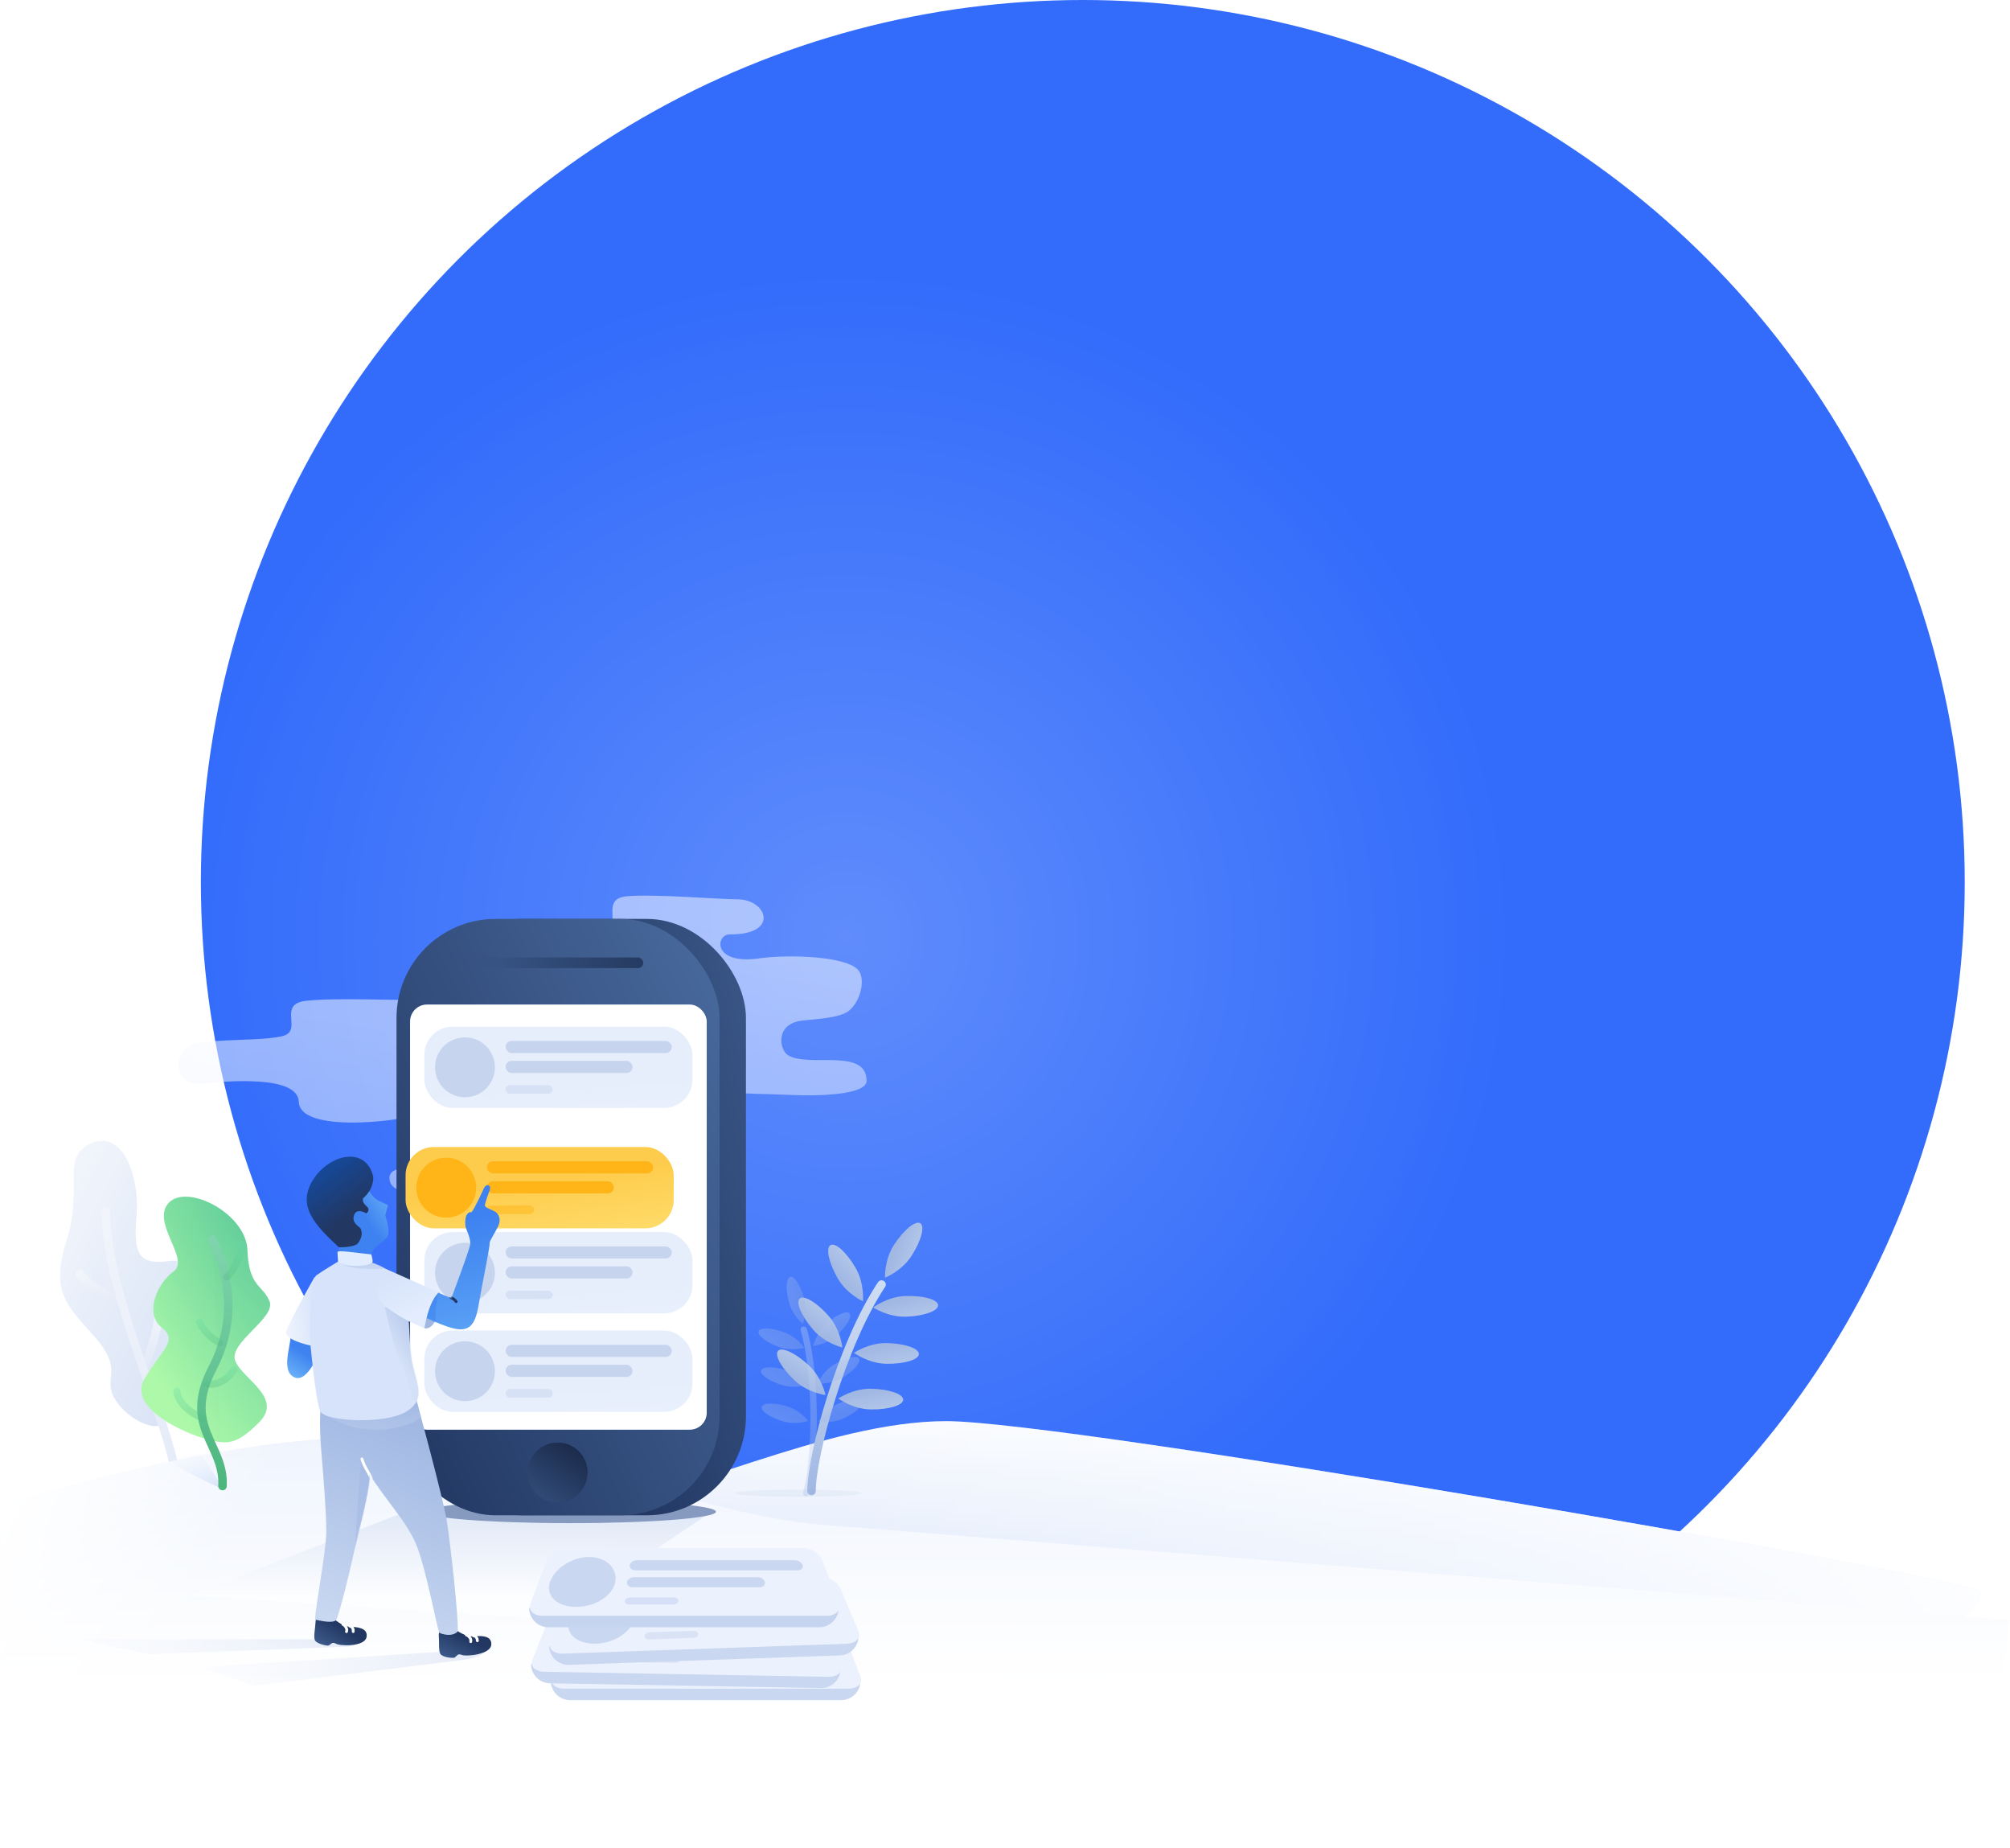<svg width="1421" height="1306" viewBox="0 0 1421 1306" fill="none" xmlns="http://www.w3.org/2000/svg">
<circle cx="765.5" cy="623.5" r="623.5" fill="#336CFB"/>
<circle cx="765.5" cy="623.5" r="623.5" fill="url(#paint0_radial)"/>
<g opacity="0.5" filter="url(#filter0_i)">
<path fill-rule="evenodd" clip-rule="evenodd" d="M211.239 792.783C210.577 773.784 161.081 778.067 141.988 779.9C122.895 781.732 121.162 755.706 137.635 751.838C154.108 747.969 183.982 749.966 199.46 746.395C214.938 742.823 195.359 723.672 216.448 721.363C237.538 719.055 281.146 721.192 294.146 720.723C314.566 719.986 325.043 744.572 289.268 745.687C279.402 745.995 277.423 767.836 310.724 761.837C331.622 758.072 372.624 757.985 381.154 767.597C386.047 773.112 384.351 787.929 375.938 796.111C369.688 802.189 349.812 803.374 342.026 804.779C323.759 808.075 327.37 825.764 333.598 829.406C348.338 838.025 388.79 821.759 389.875 845.426C390.354 855.884 353.547 857.572 338.455 857.444C301.441 857.131 277.12 860.429 275.414 847.802C273.701 835.125 298.415 843.681 297.196 828.096C296.559 819.953 298.266 802.647 282.41 803.556C304.119 802.312 212.134 818.442 211.239 792.783Z" fill="url(#paint1_linear)"/>
</g>
<g opacity="0.5" filter="url(#filter1_i)">
<path fill-rule="evenodd" clip-rule="evenodd" d="M436.122 718.583C436.172 699.573 386.55 701.999 367.402 703.115C348.254 704.232 347.496 678.159 364.102 674.91C380.709 671.661 410.487 674.775 426.087 671.786C441.688 668.797 422.84 648.925 444.001 647.408C465.163 645.891 508.66 649.66 521.669 649.678C542.102 649.707 551.651 674.667 515.859 674.442C505.989 674.38 503.193 696.132 536.696 691.384C557.72 688.404 598.697 689.852 606.86 699.777C611.544 705.472 609.295 720.215 600.581 728.076C594.108 733.916 574.201 734.355 566.368 735.468C547.99 738.078 550.936 755.889 557.025 759.762C571.431 768.927 612.464 754.187 612.662 777.878C612.749 788.346 575.905 788.655 560.828 787.963C523.851 786.264 499.424 788.649 498.192 775.966C496.954 763.234 521.331 772.71 520.697 757.09C520.365 748.928 522.719 731.699 506.84 732.013C528.58 731.583 436.056 744.257 436.122 718.583Z" fill="url(#paint2_linear)"/>
</g>
<path fill-rule="evenodd" clip-rule="evenodd" d="M1400 1124.5C1361.84 1110.02 754.482 1004.47 668.997 1004.47C583.512 1004.47 477.543 1060.24 409.158 1066.57C340.773 1072.9 164.862 1077.29 164.862 1077.29V1162.29H1126C1126 1162.29 1400 1180.02 1400 1124.5Z" fill="url(#paint3_linear)"/>
<path fill-rule="evenodd" clip-rule="evenodd" d="M1400 1124.5C1361.84 1110.02 754.482 1004.47 668.997 1004.47C583.512 1004.47 477.543 1060.24 409.158 1066.57C340.773 1072.9 164.862 1077.29 164.862 1077.29V1162.29H1126C1126 1162.29 1400 1180.02 1400 1124.5Z" fill="url(#paint4_linear)"/>
<path d="M573.726 1053.84C573.726 1028.63 594.798 950.614 623.241 907.924" stroke="url(#paint5_linear)" stroke-width="6" stroke-linecap="round"/>
<path fill-rule="evenodd" clip-rule="evenodd" d="M610.071 919.794C610.071 919.794 611.267 907.243 604.932 896.27C598.597 885.298 590.628 878.039 587.131 880.058C583.635 882.077 585.935 892.609 592.27 903.582C598.605 914.554 610.071 919.794 610.071 919.794Z" fill="url(#paint6_linear)"/>
<path fill-rule="evenodd" clip-rule="evenodd" d="M617.355 924.135C617.355 924.135 627.875 931.083 640.536 930.641C653.198 930.199 663.347 926.569 663.207 922.534C663.066 918.498 652.687 915.585 640.026 916.028C627.364 916.47 617.355 924.135 617.355 924.135Z" fill="url(#paint7_linear)"/>
<path fill-rule="evenodd" clip-rule="evenodd" d="M603.732 956.212C603.732 956.212 613.873 963.701 626.541 963.922C639.208 964.143 649.534 961.05 649.604 957.013C649.675 952.976 639.463 949.523 626.796 949.302C614.129 949.081 603.732 956.212 603.732 956.212Z" fill="url(#paint8_linear)"/>
<path fill-rule="evenodd" clip-rule="evenodd" d="M592.639 988.483C592.639 988.483 602.781 995.972 615.448 996.193C628.115 996.415 638.441 993.321 638.512 989.284C638.582 985.247 628.37 981.795 615.703 981.573C603.036 981.352 592.639 988.483 592.639 988.483Z" fill="url(#paint9_linear)"/>
<path fill-rule="evenodd" clip-rule="evenodd" d="M625.651 903.118C625.651 903.118 637.375 898.485 644.275 887.859C651.175 877.233 654.024 866.836 650.638 864.637C647.252 862.438 638.913 869.269 632.013 879.895C625.113 890.522 625.651 903.118 625.651 903.118Z" fill="url(#paint10_linear)"/>
<path fill-rule="evenodd" clip-rule="evenodd" d="M595.514 952.445C595.514 952.445 594.293 939.897 585.981 930.334C577.669 920.772 568.461 915.167 565.414 917.816C562.367 920.465 566.635 930.365 574.947 939.927C583.258 949.49 595.514 952.445 595.514 952.445Z" fill="url(#paint11_linear)"/>
<path fill-rule="evenodd" clip-rule="evenodd" d="M583.628 986.072C583.628 986.072 581.103 973.72 571.837 965.079C562.572 956.438 552.828 951.826 550.075 954.779C547.321 957.733 552.6 967.132 561.866 975.773C571.131 984.414 583.628 986.072 583.628 986.072Z" fill="url(#paint12_linear)"/>
<g opacity="0.3">
<path fill-rule="evenodd" clip-rule="evenodd" d="M113.505 1006.81C108.305 1011.41 88.531 1002.21 80.692 987.931C72.852 973.651 87.395 968.568 67.614 945.728C47.832 922.888 35.14 914.141 47.144 876.494C59.148 838.846 42.565 817.924 64.477 808.102C86.39 798.28 99.009 830.878 96.496 859.551C93.982 888.225 99.123 894.167 120.556 891.196C141.99 888.225 123.92 930.319 123.92 939.508C123.92 948.697 136.916 965.763 134.22 978.603C131.524 991.443 118.705 1002.21 113.505 1006.81Z" fill="url(#paint13_linear)"/>
<path d="M100.986 966.783C104.839 960.551 112.46 939.724 112.46 924.375" stroke="url(#paint14_linear)" stroke-width="6" stroke-linecap="round"/>
<path d="M85.834 925.632C85.834 918.58 66.035 913.628 56.343 900.246" stroke="url(#paint15_linear)" stroke-width="6" stroke-linecap="round"/>
<path d="M129.848 1069.84C128.531 1063.3 125.084 1037.66 115.078 1007.65C99.246 960.16 74.693 898.142 74.693 856.267" stroke="url(#paint16_linear)" stroke-width="6" stroke-linecap="round"/>
</g>
<path opacity="0.085" fill-rule="evenodd" clip-rule="evenodd" d="M564.415 1057.92C589.057 1057.92 609.033 1056.79 609.033 1055.4C609.033 1054.01 589.057 1052.88 564.415 1052.88C539.772 1052.88 519.796 1054.01 519.796 1055.4C519.796 1056.79 539.772 1057.92 564.415 1057.92Z" fill="#8699BF"/>
<path fill-rule="evenodd" clip-rule="evenodd" d="M1.008 1064.51C46.999 1050.02 164.152 1015.57 267.174 1015.57C370.195 1015.57 497.903 1071.34 580.317 1077.67C662.732 1084 1421 1145 1421 1145L1396 1305.5H1.008C1.008 1305.5 1.008 1120.03 1.008 1064.51Z" fill="url(#paint17_linear)"/>
<path fill-rule="evenodd" clip-rule="evenodd" d="M1.008 1064.51C46.999 1050.02 164.152 1015.57 267.174 1015.57C370.195 1015.57 497.903 1071.34 580.317 1077.67C662.732 1084 1421 1145 1421 1145L1396 1305.5H1.008C1.008 1305.5 1.008 1120.03 1.008 1064.51Z" fill="url(#paint18_linear)"/>
<g opacity="0.3">
<path d="M569.902 1055.39C575.744 1037.41 578.729 976.851 568.246 939.78" stroke="url(#paint19_linear)" stroke-width="4.5" stroke-linecap="round"/>
<path fill-rule="evenodd" clip-rule="evenodd" d="M574.965 951.324C574.965 951.324 577.005 942.077 584.066 935.718C591.128 929.36 598.501 926.037 600.536 928.297C602.571 930.558 598.496 937.544 591.435 943.903C584.374 950.261 574.965 951.324 574.965 951.324Z" fill="url(#paint20_linear)"/>
<path fill-rule="evenodd" clip-rule="evenodd" d="M568.637 952.691C568.637 952.691 559.516 955.23 550.587 951.98C541.658 948.73 535.262 943.778 536.302 940.92C537.342 938.063 545.424 938.381 554.353 941.631C563.282 944.881 568.637 952.691 568.637 952.691Z" fill="url(#paint21_linear)"/>
<path fill-rule="evenodd" clip-rule="evenodd" d="M570.962 978.742C570.962 978.742 561.986 981.755 552.899 978.977C543.812 976.198 537.167 971.588 538.056 968.68C538.945 965.772 547.032 965.667 556.118 968.445C565.205 971.224 570.962 978.742 570.962 978.742Z" fill="url(#paint22_linear)"/>
<path fill-rule="evenodd" clip-rule="evenodd" d="M571.429 1004.34C571.429 1004.34 562.453 1007.36 553.367 1004.58C544.28 1001.8 537.634 997.189 538.523 994.281C539.412 991.373 547.499 991.268 556.586 994.046C565.673 996.825 571.429 1004.34 571.429 1004.34Z" fill="url(#paint23_linear)"/>
<path fill-rule="evenodd" clip-rule="evenodd" d="M567.597 935.779C567.597 935.779 560.285 929.763 557.826 920.584C555.366 911.404 555.754 903.325 558.691 902.538C561.628 901.751 566.003 908.554 568.462 917.733C570.922 926.912 567.597 935.779 567.597 935.779Z" fill="url(#paint24_linear)"/>
<path fill-rule="evenodd" clip-rule="evenodd" d="M577.837 978.005C577.837 978.005 581.604 969.317 589.749 964.423C597.893 959.529 605.765 957.675 607.332 960.282C608.898 962.889 603.565 968.97 595.421 973.864C587.276 978.758 577.837 978.005 577.837 978.005Z" fill="url(#paint25_linear)"/>
<path fill-rule="evenodd" clip-rule="evenodd" d="M578.564 1004.76C578.564 1004.76 583.218 996.513 591.829 992.497C600.441 988.481 608.464 987.46 609.749 990.216C611.034 992.973 605.095 998.463 596.483 1002.48C587.872 1006.49 578.564 1004.76 578.564 1004.76Z" fill="url(#paint26_linear)"/>
</g>
<path fill-rule="evenodd" clip-rule="evenodd" d="M157.787 1052.77C156.112 1051.73 116.487 1034.43 120.146 1030.73C123.804 1027.03 141.652 1027.03 141.652 1027.03C141.652 1027.03 159.463 1053.8 157.787 1052.77Z" fill="url(#paint27_linear)" style="mix-blend-mode:multiply"/>
<g filter="url(#filter2_i)">
<path fill-rule="evenodd" clip-rule="evenodd" d="M153.556 1023.06C139.476 1019.37 97.943 1001.52 110.088 980.637C122.233 959.75 134.378 953.735 122.233 944.189C110.088 934.643 118.717 913.412 130.724 904.674C142.73 895.936 114.297 869.905 127.322 856.131C140.347 842.358 181.983 863.634 182.947 889.677C183.911 915.72 193.597 913.917 198.521 925.676C203.444 937.435 169.34 955.085 174.324 967.861C179.307 980.637 208.376 993.962 191.35 1011.17C174.324 1028.38 167.635 1026.75 153.556 1023.06Z" fill="url(#paint28_radial)"/>
</g>
<path fill-rule="evenodd" clip-rule="evenodd" d="M157.3 1050.36C158.943 1020.91 128.584 1008.63 150.177 967.167C171.771 925.709 156.767 889.911 150.177 876.28" fill="black" fill-opacity="0.01"/>
<path d="M157.3 1050.36C158.943 1020.91 128.584 1008.63 150.177 967.167C171.771 925.709 156.767 889.911 150.177 876.28" stroke="url(#paint29_linear)" stroke-width="6" stroke-linecap="round" stroke-linejoin="round"/>
<g opacity="0.3">
<path fill-rule="evenodd" clip-rule="evenodd" d="M155.283 949.009C151.52 947.218 144.593 942.173 141.167 934.387Z" fill="black" fill-opacity="0.01"/>
<path d="M155.283 949.009C151.52 947.218 144.593 942.173 141.167 934.387" stroke="url(#paint30_linear)" stroke-width="5" stroke-linecap="round" stroke-linejoin="round"/>
</g>
<g opacity="0.3">
<path fill-rule="evenodd" clip-rule="evenodd" d="M143.687 1002.46C137.84 1000.03 125.881 993.388 125.033 983.296Z" fill="black" fill-opacity="0.01"/>
<path d="M143.687 1002.46C137.84 1000.03 125.881 993.388 125.033 983.296" stroke="url(#paint31_linear)" stroke-width="5" stroke-linecap="round" stroke-linejoin="round"/>
</g>
<g opacity="0.3">
<path fill-rule="evenodd" clip-rule="evenodd" d="M145.704 977.749C150.967 979.231 158.773 977.883 165.367 968.169Z" fill="black" fill-opacity="0.01"/>
<path d="M145.704 977.749C150.967 979.231 158.773 977.883 165.367 968.169" stroke="url(#paint32_linear)" stroke-width="5" stroke-linecap="round" stroke-linejoin="round"/>
</g>
<g opacity="0.3">
<path fill-rule="evenodd" clip-rule="evenodd" d="M160.325 902.621C163.754 899.917 170.422 889.238 169.904 879.932Z" fill="black" fill-opacity="0.01"/>
<path d="M160.325 902.621C163.754 899.917 170.422 889.238 169.904 879.932" stroke="url(#paint33_linear)" stroke-width="5" stroke-linecap="round" stroke-linejoin="round"/>
</g>
<path opacity="0.5" fill-rule="evenodd" clip-rule="evenodd" d="M134.108 1127.69L289.367 1067.5H504.671L389.478 1144.64" fill="url(#paint34_linear)"/>
<path fill-rule="evenodd" clip-rule="evenodd" d="M403.333 1076.58C460.136 1076.58 506.183 1072.96 506.183 1068.51C506.183 1064.05 460.136 1060.44 403.333 1060.44C346.531 1060.44 300.483 1064.05 300.483 1068.51C300.483 1072.96 346.531 1076.58 403.333 1076.58Z" fill="#8699BF"/>
<rect x="298.971" y="649.506" width="228.388" height="421.523" rx="70" fill="url(#paint35_linear)"/>
<rect x="280.317" y="649.506" width="228.387" height="421.523" rx="70" fill="url(#paint36_linear)"/>
<rect x="334.767" y="676.733" width="119.992" height="7.563" rx="3.782" fill="url(#paint37_linear)"/>
<path fill-rule="evenodd" clip-rule="evenodd" d="M394.258 1061.95C405.953 1061.95 415.434 1052.47 415.434 1040.78C415.434 1029.08 405.953 1019.6 394.258 1019.6C382.564 1019.6 373.083 1029.08 373.083 1040.78C373.083 1052.47 382.564 1061.95 394.258 1061.95Z" fill="url(#paint38_linear)"/>
<g filter="url(#filter3_d)">
<rect x="289.896" y="710.011" width="209.733" height="300.512" rx="12" fill="white"/>
</g>
<mask id="mask0" mask-type="alpha" maskUnits="userSpaceOnUse" x="289" y="710" width="211" height="301">
<rect x="289.896" y="710.011" width="209.733" height="300.512" rx="12" fill="white"/>
</mask>
<g mask="url(#mask0)">
<g opacity="0.6">
<rect x="299.979" y="940.438" width="189.567" height="57.48" rx="20" fill="url(#paint39_linear)"/>
<path fill-rule="evenodd" clip-rule="evenodd" d="M328.717 990.355C340.411 990.355 349.892 980.873 349.892 969.178C349.892 957.482 340.411 948.001 328.717 948.001C317.022 948.001 307.542 957.482 307.542 969.178C307.542 980.873 317.022 990.355 328.717 990.355Z" fill="#A1B8E3"/>
<rect x="357.454" y="950.522" width="117.471" height="8.572" rx="4.286" fill="#A1B8E3"/>
<rect x="357.454" y="964.64" width="89.742" height="8.572" rx="4.286" fill="#A1B8E3"/>
<rect opacity="0.5" x="357.454" y="981.783" width="33.275" height="6.051" rx="3.025" fill="#A1B8E3"/>
</g>
<g opacity="0.6">
<rect x="299.979" y="870.856" width="189.567" height="57.48" rx="20" fill="url(#paint40_linear)"/>
<path fill-rule="evenodd" clip-rule="evenodd" d="M328.717 920.773C340.411 920.773 349.892 911.292 349.892 899.596C349.892 887.9 340.411 878.419 328.717 878.419C317.022 878.419 307.542 887.9 307.542 899.596C307.542 911.292 317.022 920.773 328.717 920.773Z" fill="#A1B8E3"/>
<rect x="357.454" y="880.94" width="117.471" height="8.572" rx="4.286" fill="#A1B8E3"/>
<rect x="357.454" y="895.058" width="89.742" height="8.572" rx="4.286" fill="#A1B8E3"/>
<rect opacity="0.5" x="357.454" y="912.202" width="33.275" height="6.051" rx="3.025" fill="#A1B8E3"/>
</g>
<g opacity="0.6">
<rect x="299.979" y="725.642" width="189.567" height="57.48" rx="20" fill="url(#paint41_linear)"/>
<path fill-rule="evenodd" clip-rule="evenodd" d="M328.717 775.559C340.411 775.559 349.892 766.078 349.892 754.382C349.892 742.687 340.411 733.205 328.717 733.205C317.022 733.205 307.542 742.687 307.542 754.382C307.542 766.078 317.022 775.559 328.717 775.559Z" fill="#A1B8E3"/>
<rect x="357.454" y="735.726" width="117.471" height="8.572" rx="4.286" fill="#A1B8E3"/>
<rect x="357.454" y="749.844" width="89.742" height="8.572" rx="4.286" fill="#A1B8E3"/>
<rect opacity="0.5" x="357.454" y="766.988" width="33.275" height="6.051" rx="3.025" fill="#A1B8E3"/>
</g>
</g>
<g filter="url(#filter4_d)">
<rect x="269.729" y="793.711" width="189.567" height="57.48" rx="20" fill="url(#paint42_linear)"/>
<path fill-rule="evenodd" clip-rule="evenodd" d="M298.467 843.628C310.161 843.628 319.642 834.147 319.642 822.451C319.642 810.756 310.161 801.274 298.467 801.274C286.772 801.274 277.292 810.756 277.292 822.451C277.292 834.147 286.772 843.628 298.467 843.628Z" fill="#FFB417"/>
<rect x="327.204" y="803.795" width="117.471" height="8.572" rx="4.286" fill="#FFB417"/>
<rect x="327.204" y="817.913" width="89.742" height="8.572" rx="4.286" fill="#FFB417"/>
<rect opacity="0.5" x="327.204" y="835.057" width="33.275" height="6.051" rx="3.025" fill="#FFB417"/>
</g>
<path opacity="0.5" fill-rule="evenodd" clip-rule="evenodd" d="M141.801 1178.41L346.349 1165.28V1165.28C341.611 1169.5 335.701 1172.18 329.405 1172.96L179.755 1191.53" fill="url(#paint43_linear)"/>
<path opacity="0.5" fill-rule="evenodd" clip-rule="evenodd" d="M55.916 1158.61H257.754V1158.61C254.296 1161.84 249.785 1163.72 245.052 1163.9L104.941 1169.17" fill="url(#paint44_linear)"/>
<path fill-rule="evenodd" clip-rule="evenodd" d="M205.752 942.212C205.752 951.222 198.331 968.879 208.008 973.457C217.685 978.034 226.242 954.258 226.242 954.258C226.242 954.258 225.504 936.799 216.756 936.799C208.008 936.799 205.752 933.202 205.752 942.212Z" fill="url(#paint45_linear)"/>
<mask id="mask1" mask-type="alpha" maskUnits="userSpaceOnUse" x="203" y="936" width="24" height="39">
<path fill-rule="evenodd" clip-rule="evenodd" d="M205.752 942.212C205.752 951.222 198.331 968.879 208.008 973.457C217.685 978.034 226.242 954.258 226.242 954.258C226.242 954.258 225.504 936.799 216.756 936.799C208.008 936.799 205.752 933.202 205.752 942.212Z" fill="white"/>
</mask>
<g mask="url(#mask1)">
<g opacity="0.5">
<path fill-rule="evenodd" clip-rule="evenodd" d="M205.195 946.247C205.975 947.833 216.609 956.222 218.368 958.206C220.126 960.19 220.528 965.375 221.538 964.84C222.548 964.304 221.538 949.093 221.538 949.093C221.538 949.093 204.415 944.661 205.195 946.247Z" fill="#3D82F0" style="mix-blend-mode:multiply"/>
</g>
</g>
<path fill-rule="evenodd" clip-rule="evenodd" d="M223.061 1146.51C222.899 1151.16 221.495 1156.93 222.617 1159.29C223.738 1161.64 229.654 1163.06 231.62 1163.13C233.585 1163.2 234.358 1159.91 237.351 1161.72C240.344 1163.54 257.745 1164.05 259.116 1157.17C260.487 1150.29 251.667 1149.98 247.744 1149.84C243.821 1149.7 239.733 1147.65 234.081 1142.48C228.428 1137.32 223.222 1141.85 223.061 1146.51Z" fill="url(#paint46_linear)"/>
<path d="M244.961 1153.25C245.997 1150.93 243.175 1148.24 242.459 1148.16" stroke="white" stroke-width="2" stroke-linecap="round"/>
<path d="M249.688 1153.19C250.028 1150.41 248.075 1149.44 247.294 1149.35" stroke="white" stroke-width="2" stroke-linecap="round"/>
<path fill-rule="evenodd" clip-rule="evenodd" d="M310.226 1156.3C310.632 1160.94 309.941 1166.84 311.34 1169.04C312.74 1171.24 318.785 1171.93 320.744 1171.76C322.703 1171.58 323.07 1168.22 326.261 1169.66C329.453 1171.09 346.787 1169.48 347.31 1162.48C347.833 1155.48 339.041 1156.25 335.131 1156.6C331.221 1156.94 326.913 1155.4 320.674 1150.96C314.435 1146.52 309.82 1151.66 310.226 1156.3Z" fill="url(#paint47_linear)"/>
<path d="M332.785 1160.32C333.53 1157.89 330.403 1155.57 329.681 1155.57" stroke="white" stroke-width="2" stroke-linecap="round"/>
<path d="M337.469 1159.68C337.469 1156.89 335.412 1156.16 334.626 1156.16" stroke="white" stroke-width="2" stroke-linecap="round"/>
<path fill-rule="evenodd" clip-rule="evenodd" d="M294.42 989.635C294.42 989.635 313.426 1059.28 315.901 1075.12C318.375 1090.97 324.431 1144.54 323.576 1153.18C319.44 1157.39 311.989 1154.87 310.691 1154.09C309.393 1153.32 301.396 1109.25 294.42 1092.15C287.444 1075.06 271.745 1059.32 261.401 1042.12C261.401 1053.32 253.413 1083.28 253.413 1083.28C253.413 1083.28 241.766 1136.19 237.802 1144.75C235.921 1147.79 226.427 1145.56 222.744 1144.75C222.744 1136.73 230.684 1096.18 230.684 1082.11C230.684 1068.04 228.488 1042.53 227.668 1032.07C226.847 1021.62 224.843 1001.33 227.668 989.635C234.829 989.635 294.42 989.635 294.42 989.635Z" fill="url(#paint48_linear)"/>
<mask id="mask2" mask-type="alpha" maskUnits="userSpaceOnUse" x="222" y="989" width="102" height="167">
<path fill-rule="evenodd" clip-rule="evenodd" d="M294.42 989.635C294.42 989.635 313.426 1059.28 315.901 1075.12C318.375 1090.97 324.431 1144.54 323.576 1153.18C319.44 1157.39 311.989 1154.87 310.691 1154.09C309.393 1153.32 301.396 1109.25 294.42 1092.15C287.444 1075.06 271.745 1059.32 261.401 1042.12C261.401 1053.32 253.413 1083.28 253.413 1083.28C253.413 1083.28 241.766 1136.19 237.802 1144.75C235.921 1147.79 226.427 1145.56 222.744 1144.75C222.744 1136.73 230.684 1096.18 230.684 1082.11C230.684 1068.04 228.488 1042.53 227.668 1032.07C226.847 1021.62 224.843 1001.33 227.668 989.635C234.829 989.635 294.42 989.635 294.42 989.635Z" fill="white"/>
</mask>
<g mask="url(#mask2)">
<g opacity="0.5">
<path fill-rule="evenodd" clip-rule="evenodd" d="M251.377 1091.41C251.377 1084.59 254.889 1028.89 255.696 1031.18C256.502 1033.46 262.785 1045.81 262.785 1045.81C262.785 1045.81 251.377 1098.23 251.377 1091.41Z" fill="#A1B8E3" style="mix-blend-mode:multiply"/>
</g>
<path d="M255.886 1031.21C256.87 1035.34 260.657 1041.07 262.405 1044.49" stroke="white" stroke-width="2" stroke-linecap="round"/>
<g opacity="0.5">
<path fill-rule="evenodd" clip-rule="evenodd" d="M232.066 1001.27C236.509 1003.66 253.907 1013.83 276.326 1009.75C287.403 1007.74 294.528 1005.11 297.724 1001.27C297.724 999.381 295.037 991.435 294.287 988.395C293.537 985.355 226.625 998.343 232.066 1001.27Z" fill="url(#paint49_linear)" style="mix-blend-mode:multiply"/>
</g>
</g>
<path fill-rule="evenodd" clip-rule="evenodd" d="M260.805 841.595C260.805 841.595 263.373 846.57 267.723 848.683C272.073 850.795 274.247 851.828 274.247 851.828L272.397 859.002C272.397 859.002 275.844 869.551 274.247 873.108C272.649 876.664 267.723 879.027 264.855 882.198C261.988 885.369 259.337 896.127 259.337 896.127H240.439L239.584 882.198C239.584 882.198 234.544 862.099 243.095 851.828C251.645 841.557 260.805 841.595 260.805 841.595Z" fill="url(#paint50_linear)"/>
<mask id="mask3" mask-type="alpha" maskUnits="userSpaceOnUse" x="238" y="841" width="37" height="56">
<path fill-rule="evenodd" clip-rule="evenodd" d="M260.805 841.595C260.805 841.595 263.373 846.57 267.723 848.683C272.073 850.795 274.247 851.828 274.247 851.828L272.397 859.002C272.397 859.002 275.844 869.551 274.247 873.108C272.649 876.664 267.723 879.027 264.855 882.198C261.988 885.369 259.337 896.127 259.337 896.127H240.439L239.584 882.198C239.584 882.198 234.544 862.099 243.095 851.828C251.645 841.557 260.805 841.595 260.805 841.595Z" fill="white"/>
</mask>
<g mask="url(#mask3)">
<g opacity="0.5">
<path fill-rule="evenodd" clip-rule="evenodd" d="M267.21 880.304C262.44 880.304 254.998 876.08 253.566 874.637C252.134 873.194 265.492 888.807 264.377 891.294C263.497 893.256 260.357 893.856 262.337 893.856C269.48 893.856 271.981 880.304 267.21 880.304Z" fill="#3D82F0" style="mix-blend-mode:multiply"/>
</g>
</g>
<path fill-rule="evenodd" clip-rule="evenodd" d="M239.584 881.611C222.922 866.035 209.728 852.743 221.107 834.221C232.486 815.699 258.962 809.473 263.91 831.988C263.91 841.648 256.778 846.809 256.778 846.809C256.778 846.809 255.444 849.524 258.962 852.405C262.479 855.285 258.962 857.666 258.962 857.666C258.962 857.666 252.015 853.197 250.201 859.148C248.387 865.098 255.083 867.228 255.083 868.717C257.391 874.191 252.628 879.198 252.628 879.198C252.628 879.198 250.189 881.611 239.584 881.611Z" fill="url(#paint51_linear)"/>
<path fill-rule="evenodd" clip-rule="evenodd" d="M222.398 902.621C222.398 902.621 204.561 933.914 202.409 940.8C200.257 947.686 222.398 951.668 222.398 951.668L231.637 912.305L222.398 902.621Z" fill="url(#paint52_linear)"/>
<path fill-rule="evenodd" clip-rule="evenodd" d="M260.931 891.849C260.931 891.849 274.365 895.394 282.281 904.763C290.197 914.132 288.433 942.318 290.675 959.093C292.917 975.869 302.673 988.063 287.604 997.53C272.535 1007 229.928 1004.85 226.443 997.53C222.959 990.213 218.987 945.24 218.987 945.24C218.987 945.24 218.987 904.763 223.747 901.351C228.506 897.939 239.616 891.344 239.616 891.344C239.616 891.344 239.367 892.348 244.727 893.342C250.086 894.336 260.931 891.849 260.931 891.849Z" fill="#D6E3FA"/>
<mask id="mask4" mask-type="alpha" maskUnits="userSpaceOnUse" x="218" y="891" width="78" height="113">
<path fill-rule="evenodd" clip-rule="evenodd" d="M260.931 891.849C260.931 891.849 274.365 895.394 282.281 904.763C290.197 914.132 288.433 942.318 290.675 959.093C292.917 975.869 302.673 988.063 287.604 997.53C272.535 1007 229.928 1004.85 226.443 997.53C222.959 990.213 218.987 945.24 218.987 945.24C218.987 945.24 218.987 904.763 223.747 901.351C228.506 897.939 239.616 891.344 239.616 891.344C239.616 891.344 239.367 892.348 244.727 893.342C250.086 894.336 260.931 891.849 260.931 891.849Z" fill="white"/>
</mask>
<g mask="url(#mask4)">
<path opacity="0.5" fill-rule="evenodd" clip-rule="evenodd" d="M272.089 923.868C272.089 923.868 279.335 957.742 283.695 964.092C288.056 970.441 290.891 989.654 294.381 991.945C297.871 994.236 302.885 968.027 300.378 959.053C297.871 950.08 286.572 928.1 286.572 928.1L272.089 923.868Z" fill="url(#paint53_linear)"/>
<path opacity="0.5" fill-rule="evenodd" clip-rule="evenodd" d="M242.807 893.665C246.032 895.804 254.436 896.962 261.499 896.962C268.562 896.962 270.771 897.037 274.151 896.008C277.531 894.98 276.22 893.665 274.151 893.665C272.082 893.665 265.664 892.156 262.209 892.156C258.755 892.156 239.582 891.526 242.807 893.665Z" fill="url(#paint54_linear)"/>
</g>
<path fill-rule="evenodd" clip-rule="evenodd" d="M239.005 891.848C239.005 891.848 238.59 886.667 238.59 884.996C238.59 883.325 252.504 885.685 262.518 886.621C263.604 890.79 263.412 891.066 263.412 891.848C263.412 892.239 260.911 895.593 247.457 894.506C242.546 894.109 239.005 891.848 239.005 891.848Z" fill="#E1ECFF"/>
<path fill-rule="evenodd" clip-rule="evenodd" d="M308.574 931.943C311.576 925.202 313.274 914.789 310.094 913.373C306.915 911.957 302.406 919.14 299.405 925.881C296.404 932.623 298.268 936.99 300.108 938.808C302.172 939.234 305.573 938.685 308.574 931.943Z" fill="#A1B8E3"/>
<path fill-rule="evenodd" clip-rule="evenodd" d="M305.033 911.792L319.105 917.585C319.105 917.585 331.586 884.282 332.343 879.96C333.101 875.638 329.745 869.538 329.203 867.364C328.661 865.189 328.749 860.072 330.264 858.199C331.779 856.327 332.179 856.996 333.311 856.713C334.443 856.431 341.158 842.027 341.92 840.218C342.682 838.408 344.04 837.272 345.421 837.875C346.802 838.478 346.673 840.088 346.127 841.512C345.582 842.935 342.518 850.925 342.865 852.316C343.212 853.707 348.607 855.506 350.113 856.429C351.618 857.353 354.182 860.389 352.9 864.783C351.619 869.176 345.704 877.14 346.126 878.834C346.548 880.528 340.576 909.23 338.675 920.709C336.774 932.189 334.289 940.239 324.587 939.575C314.885 938.911 294.779 928.122 294.779 928.122C294.779 928.122 296.093 919.742 298.605 916.58C301.117 913.418 305.033 911.792 305.033 911.792Z" fill="url(#paint55_linear)"/>
<mask id="mask5" mask-type="alpha" maskUnits="userSpaceOnUse" x="294" y="837" width="60" height="103">
<path fill-rule="evenodd" clip-rule="evenodd" d="M305.033 911.792L319.105 917.585C319.105 917.585 331.586 884.282 332.343 879.96C333.101 875.638 329.745 869.538 329.203 867.364C328.661 865.189 328.749 860.072 330.264 858.199C331.779 856.327 332.179 856.996 333.311 856.713C334.443 856.431 341.158 842.027 341.92 840.218C342.682 838.408 344.04 837.272 345.421 837.875C346.802 838.478 346.673 840.088 346.127 841.512C345.582 842.935 342.518 850.925 342.865 852.316C343.212 853.707 348.607 855.506 350.113 856.429C351.618 857.353 354.182 860.389 352.9 864.783C351.619 869.176 345.704 877.14 346.126 878.834C346.548 880.528 340.576 909.23 338.675 920.709C336.774 932.189 334.289 940.239 324.587 939.575C314.885 938.911 294.779 928.122 294.779 928.122C294.779 928.122 296.093 919.742 298.605 916.58C301.117 913.418 305.033 911.792 305.033 911.792Z" fill="white"/>
</mask>
<g mask="url(#mask5)">
<g opacity="0.5">
<path fill-rule="evenodd" clip-rule="evenodd" d="M309.653 913.333C309.653 913.333 306.67 930.781 308.542 935.915C310.413 941.048 300.149 933.804 300.149 933.804C300.149 933.804 300.349 926.328 301.927 922.93C303.504 919.532 309.653 913.333 309.653 913.333Z" fill="#3D82F0" style="mix-blend-mode:multiply"/>
</g>
<path d="M318.81 917.171C319.602 917.534 321.104 918.101 322.45 919.965" stroke="#223762" stroke-width="2" stroke-linecap="round"/>
</g>
<path fill-rule="evenodd" clip-rule="evenodd" d="M299.982 938.756C301.567 930.825 303.851 919.911 310.197 913.379C287.554 903.615 280.419 900.154 273.301 897.113C266.182 894.072 259.704 914.103 273.3 924.067C286.896 934.031 296.204 937.087 299.982 938.756Z" fill="url(#paint56_linear)"/>
<path d="M389.424 1188.05L608.297 1188.05V1188.05C608.297 1195.57 602.201 1201.67 594.681 1201.67L403.04 1201.67C395.52 1201.67 389.424 1195.57 389.424 1188.05V1188.05Z" fill="#CAD7F1"/>
<path fill-rule="evenodd" clip-rule="evenodd" d="M415.211 1146.07L583.497 1146.07C589.03 1146.07 594.929 1149.8 596.675 1154.41L608.369 1185.26C610.114 1189.87 606.186 1193.6 599.596 1193.6L399.112 1193.6C392.521 1193.6 388.594 1189.87 390.339 1185.26L402.033 1154.41C403.779 1149.8 409.678 1146.07 415.211 1146.07Z" fill="#EBF1FD"/>
<mask id="mask6" mask-type="alpha" maskUnits="userSpaceOnUse" x="389" y="1146" width="220" height="48">
<path fill-rule="evenodd" clip-rule="evenodd" d="M415.211 1146.07L583.497 1146.07C589.03 1146.07 594.929 1149.8 596.675 1154.41L608.369 1185.26C610.114 1189.87 606.186 1193.6 599.596 1193.6L399.112 1193.6C392.521 1193.6 388.594 1189.87 390.339 1185.26L402.033 1154.41C403.779 1149.8 409.678 1146.07 415.211 1146.07Z" fill="white"/>
</mask>
<g mask="url(#mask6)">
<path fill-rule="evenodd" clip-rule="evenodd" d="M422.626 1187.33C436.174 1187.33 448.563 1179.49 450.299 1169.82C452.034 1160.15 443.786 1152.31 431.875 1152.31C419.965 1152.31 407.576 1160.15 404.203 1169.82C400.829 1179.49 409.078 1187.33 422.626 1187.33Z" fill="#CAD7F1"/>
<path fill-rule="evenodd" clip-rule="evenodd" d="M465.505 1154.58L577.321 1154.58C579.751 1154.58 582.229 1156.16 582.857 1158.12C583.484 1160.08 581.968 1161.66 579.471 1161.66L464.569 1161.66C462.072 1161.66 460.284 1160.08 460.576 1158.12C460.868 1156.16 463.075 1154.58 465.505 1154.58Z" fill="#CAD7F1"/>
<path fill-rule="evenodd" clip-rule="evenodd" d="M463.7 1166.49L550.834 1166.49C553.374 1166.49 555.766 1168.08 556.177 1170.03C556.587 1171.99 554.806 1173.58 552.198 1173.58L462.764 1173.58C460.157 1173.58 458.279 1171.99 458.571 1170.03C458.863 1168.08 461.16 1166.49 463.7 1166.49Z" fill="#CAD7F1"/>
<path opacity="0.5" fill-rule="evenodd" clip-rule="evenodd" d="M460.851 1180.67L491.619 1180.67C493.507 1180.67 495.02 1181.79 494.998 1183.18C494.975 1184.56 493.4 1185.68 491.478 1185.68L460.165 1185.68C458.244 1185.68 456.853 1184.56 457.059 1183.18C457.265 1181.79 458.963 1180.67 460.851 1180.67Z" fill="#CAD7F1"/>
</g>
<g filter="url(#filter5_d)">
<path d="M381.428 1168.93L600.267 1172.75V1172.75C600.136 1180.27 593.934 1186.26 586.415 1186.13L394.805 1182.78C387.286 1182.65 381.296 1176.45 381.428 1168.93V1168.93Z" fill="#CAD7F1"/>
<path fill-rule="evenodd" clip-rule="evenodd" d="M407.942 1127.41L576.203 1130.36C581.735 1130.46 587.569 1134.3 589.234 1138.93L600.391 1169.99C602.056 1174.63 598.064 1178.29 591.474 1178.17L391.021 1174.65C384.432 1174.54 380.569 1170.74 382.394 1166.16L394.622 1135.51C396.447 1130.94 402.411 1127.31 407.942 1127.41Z" fill="#EBF1FD"/>
<mask id="mask7" mask-type="alpha" maskUnits="userSpaceOnUse" x="381" y="1127" width="220" height="52">
<path fill-rule="evenodd" clip-rule="evenodd" d="M407.942 1127.41L576.203 1130.36C581.735 1130.46 587.569 1134.3 589.234 1138.93L600.391 1169.99C602.056 1174.63 598.064 1178.29 591.474 1178.17L391.021 1174.65C384.432 1174.54 380.569 1170.74 382.394 1166.16L394.622 1135.51C396.447 1130.94 402.411 1127.31 407.942 1127.41Z" fill="white"/>
</mask>
<g mask="url(#mask7)">
<path fill-rule="evenodd" clip-rule="evenodd" d="M414.637 1168.8C428.183 1169.03 440.708 1161.41 442.612 1151.77C444.515 1142.13 436.405 1134.14 424.497 1133.94C412.588 1133.73 400.064 1141.35 396.522 1150.96C392.981 1160.58 401.091 1168.56 414.637 1168.8Z" fill="#CAD7F1"/>
<path fill-rule="evenodd" clip-rule="evenodd" d="M458.081 1136.79L569.88 1138.74C572.31 1138.79 574.76 1140.42 575.353 1142.38C575.947 1144.35 574.403 1145.91 571.907 1145.87L457.022 1143.86C454.525 1143.82 452.765 1142.2 453.091 1140.25C453.418 1138.3 455.652 1136.75 458.081 1136.79Z" fill="#CAD7F1"/>
<path fill-rule="evenodd" clip-rule="evenodd" d="M456.069 1148.67L543.189 1150.19C545.729 1150.24 548.094 1151.87 548.47 1153.83C548.846 1155.8 547.037 1157.35 544.43 1157.31L455.01 1155.74C452.402 1155.7 450.553 1154.08 450.879 1152.13C451.205 1150.17 453.529 1148.63 456.069 1148.67Z" fill="#CAD7F1"/>
<path opacity="0.5" fill-rule="evenodd" clip-rule="evenodd" d="M452.973 1162.8L483.736 1163.34C485.624 1163.38 487.117 1164.52 487.07 1165.9C487.024 1167.28 485.429 1168.38 483.508 1168.34L452.2 1167.8C450.278 1167.76 448.908 1166.62 449.138 1165.24C449.368 1163.86 451.085 1162.77 452.973 1162.8Z" fill="#CAD7F1"/>
</g>
</g>
<g filter="url(#filter6_d)">
<path d="M394.23 1156.61L612.97 1148.97V1148.97C613.232 1156.48 607.352 1162.79 599.837 1163.05L408.312 1169.74C400.797 1170 394.492 1164.12 394.23 1156.61V1156.61Z" fill="#CAD7F1"/>
<path fill-rule="evenodd" clip-rule="evenodd" d="M418.535 1113.75L586.72 1107.87C592.248 1107.68 598.275 1111.21 600.18 1115.75L612.943 1146.18C614.848 1150.72 611.053 1154.59 604.467 1154.82L404.105 1161.82C397.518 1162.05 393.462 1158.45 395.046 1153.79L405.656 1122.54C407.24 1117.88 413.006 1113.94 418.535 1113.75Z" fill="#EBF1FD"/>
<mask id="mask8" mask-type="alpha" maskUnits="userSpaceOnUse" x="394" y="1107" width="220" height="55">
<path fill-rule="evenodd" clip-rule="evenodd" d="M418.535 1113.75L586.72 1107.87C592.248 1107.68 598.275 1111.21 600.18 1115.75L612.943 1146.18C614.848 1150.72 611.053 1154.59 604.467 1154.82L404.105 1161.82C397.518 1162.05 393.462 1158.45 395.046 1153.79L405.656 1122.54C407.24 1117.88 413.006 1113.94 418.535 1113.75Z" fill="white"/>
</mask>
<g mask="url(#mask8)">
<path fill-rule="evenodd" clip-rule="evenodd" d="M427.387 1154.73C440.926 1154.26 453.035 1145.99 454.432 1136.26C455.828 1126.54 447.311 1118.99 435.408 1119.4C423.505 1119.82 411.397 1128.09 408.363 1137.87C405.33 1147.66 413.847 1155.2 427.387 1154.73Z" fill="#CAD7F1"/>
<path fill-rule="evenodd" clip-rule="evenodd" d="M469.096 1120.5L580.844 1116.59C583.273 1116.51 585.805 1118.01 586.5 1119.94C587.196 1121.88 585.736 1123.52 583.241 1123.6L468.408 1127.61C465.913 1127.7 464.071 1126.18 464.294 1124.21C464.518 1122.25 466.668 1120.58 469.096 1120.5Z" fill="#CAD7F1"/>
<path fill-rule="evenodd" clip-rule="evenodd" d="M467.709 1132.47L554.789 1129.43C557.328 1129.34 559.774 1130.84 560.253 1132.78C560.731 1134.72 559.006 1136.37 556.4 1136.46L467.021 1139.58C464.414 1139.68 462.483 1138.15 462.707 1136.19C462.93 1134.22 465.17 1132.56 467.709 1132.47Z" fill="#CAD7F1"/>
<path opacity="0.5" fill-rule="evenodd" clip-rule="evenodd" d="M465.356 1146.74L496.106 1145.67C497.992 1145.6 499.543 1146.67 499.569 1148.05C499.595 1149.43 498.059 1150.61 496.139 1150.67L464.845 1151.77C462.925 1151.83 461.496 1150.76 461.654 1149.37C461.812 1147.99 463.469 1146.81 465.356 1146.74Z" fill="#CAD7F1"/>
</g>
</g>
<path d="M374.092 1136.48H592.879V1136.48C592.879 1144.05 586.743 1150.19 579.173 1150.19H387.798C380.228 1150.19 374.092 1144.05 374.092 1136.48V1136.48Z" fill="#C6D5EF"/>
<path fill-rule="evenodd" clip-rule="evenodd" d="M399.869 1094.22H568.09C573.62 1094.22 579.517 1097.98 581.262 1102.62L592.951 1133.68C594.696 1138.32 590.77 1142.08 584.182 1142.08H383.776C377.188 1142.08 373.262 1138.32 375.007 1133.68L386.696 1102.62C388.441 1097.98 394.338 1094.22 399.869 1094.22Z" fill="#EBF1FD"/>
<mask id="mask9" mask-type="alpha" maskUnits="userSpaceOnUse" x="374" y="1094" width="220" height="49">
<path fill-rule="evenodd" clip-rule="evenodd" d="M399.869 1094.22H568.09C573.62 1094.22 579.517 1097.98 581.262 1102.62L592.951 1133.68C594.696 1138.32 590.77 1142.08 584.182 1142.08H383.776C377.188 1142.08 373.262 1138.32 375.007 1133.68L386.696 1102.62C388.441 1097.98 394.338 1094.22 399.869 1094.22Z" fill="white"/>
</mask>
<g mask="url(#mask9)">
<path opacity="0.5" fill-rule="evenodd" clip-rule="evenodd" d="M407.281 1135.76C420.824 1135.76 433.209 1127.87 434.943 1118.13C436.678 1108.4 428.433 1100.51 416.527 1100.51C404.621 1100.51 392.237 1108.4 388.865 1118.13C385.493 1127.87 393.738 1135.76 407.281 1135.76Z" fill="#AABFE5"/>
<path opacity="0.5" fill-rule="evenodd" clip-rule="evenodd" d="M450.143 1102.79H561.915C564.345 1102.79 566.822 1104.39 567.449 1106.36C568.077 1108.33 566.561 1109.93 564.065 1109.93H449.208C446.712 1109.93 444.925 1108.33 445.217 1106.36C445.508 1104.39 447.714 1102.79 450.143 1102.79Z" fill="#AABFE5"/>
<path opacity="0.5" fill-rule="evenodd" clip-rule="evenodd" d="M448.339 1114.78H535.439C537.978 1114.78 540.37 1116.38 540.78 1118.35C541.19 1120.32 539.41 1121.92 536.803 1121.92H447.404C444.797 1121.92 442.921 1120.32 443.213 1118.35C443.504 1116.38 445.8 1114.78 448.339 1114.78Z" fill="#AABFE5"/>
<path opacity="0.3" fill-rule="evenodd" clip-rule="evenodd" d="M445.491 1129.06H476.247C478.135 1129.06 479.647 1130.19 479.624 1131.58C479.602 1132.97 478.027 1134.1 476.106 1134.1H444.806C442.885 1134.1 441.495 1132.97 441.701 1131.58C441.907 1130.19 443.604 1129.06 445.491 1129.06Z" fill="#A1B8E3"/>
</g>
<defs>
<filter id="filter0_i" x="126.377" y="706.269" width="263.503" height="151.344" filterUnits="userSpaceOnUse" color-interpolation-filters="sRGB">
<feFlood flood-opacity="0" result="BackgroundImageFix"/>
<feBlend mode="normal" in="SourceGraphic" in2="BackgroundImageFix" result="shape"/>
<feColorMatrix in="SourceAlpha" type="matrix" values="0 0 0 0 0 0 0 0 0 0 0 0 0 0 0 0 0 0 127 0" result="hardAlpha"/>
<feOffset dy="-14"/>
<feGaussianBlur stdDeviation="12.5"/>
<feComposite in2="hardAlpha" operator="arithmetic" k2="-1" k3="1"/>
<feColorMatrix type="matrix" values="0 0 0 0 0.788 0 0 0 0 0.827 0 0 0 0 0.898 0 0 0 0.337 0"/>
<feBlend mode="normal" in2="shape" result="effect1_innerShadow"/>
</filter>
<filter id="filter1_i" x="352.301" y="633.048" width="260.361" height="155.138" filterUnits="userSpaceOnUse" color-interpolation-filters="sRGB">
<feFlood flood-opacity="0" result="BackgroundImageFix"/>
<feBlend mode="normal" in="SourceGraphic" in2="BackgroundImageFix" result="shape"/>
<feColorMatrix in="SourceAlpha" type="matrix" values="0 0 0 0 0 0 0 0 0 0 0 0 0 0 0 0 0 0 127 0" result="hardAlpha"/>
<feOffset dy="-14"/>
<feGaussianBlur stdDeviation="12.5"/>
<feComposite in2="hardAlpha" operator="arithmetic" k2="-1" k3="1"/>
<feColorMatrix type="matrix" values="0 0 0 0 0.788 0 0 0 0 0.827 0 0 0 0 0.898 0 0 0 0.337 0"/>
<feBlend mode="normal" in2="shape" result="effect1_innerShadow"/>
</filter>
<filter id="filter2_i" x="99.891" y="845.807" width="99.117" height="179.659" filterUnits="userSpaceOnUse" color-interpolation-filters="sRGB">
<feFlood flood-opacity="0" result="BackgroundImageFix"/>
<feBlend mode="normal" in="SourceGraphic" in2="BackgroundImageFix" result="shape"/>
<feColorMatrix in="SourceAlpha" type="matrix" values="0 0 0 0 0 0 0 0 0 0 0 0 0 0 0 0 0 0 127 0" result="hardAlpha"/>
<feOffset dx="-8" dy="-6"/>
<feGaussianBlur stdDeviation="15"/>
<feComposite in2="hardAlpha" operator="arithmetic" k2="-1" k3="1"/>
<feColorMatrix type="matrix" values="0 0 0 0 0.269 0 0 0 0 0.795 0 0 0 0 0.47 0 0 0 0.5 0"/>
<feBlend mode="normal" in2="shape" result="effect1_innerShadow"/>
</filter>
<filter id="filter3_d" x="174.896" y="595.011" width="439.733" height="530.512" filterUnits="userSpaceOnUse" color-interpolation-filters="sRGB">
<feFlood flood-opacity="0" result="BackgroundImageFix"/>
<feColorMatrix in="SourceAlpha" type="matrix" values="0 0 0 0 0 0 0 0 0 0 0 0 0 0 0 0 0 0 127 0"/>
<feOffset/>
<feGaussianBlur stdDeviation="57.5"/>
<feColorMatrix type="matrix" values="0 0 0 0 1 0 0 0 0 1 0 0 0 0 1 0 0 0 0.45 0"/>
<feBlend mode="normal" in2="BackgroundImageFix" result="effect1_dropShadow"/>
<feBlend mode="normal" in="SourceGraphic" in2="effect1_dropShadow" result="shape"/>
</filter>
<filter id="filter4_d" x="269.729" y="793.711" width="206.567" height="74.481" filterUnits="userSpaceOnUse" color-interpolation-filters="sRGB">
<feFlood flood-opacity="0" result="BackgroundImageFix"/>
<feColorMatrix in="SourceAlpha" type="matrix" values="0 0 0 0 0 0 0 0 0 0 0 0 0 0 0 0 0 0 127 0"/>
<feOffset dx="17" dy="17"/>
<feColorMatrix type="matrix" values="0 0 0 0 1 0 0 0 0 0.707 0 0 0 0 0.089 0 0 0 0.173 0"/>
<feBlend mode="normal" in2="BackgroundImageFix" result="effect1_dropShadow"/>
<feBlend mode="normal" in="SourceGraphic" in2="effect1_dropShadow" result="shape"/>
</filter>
<filter id="filter5_d" x="358.426" y="1117.41" width="253.343" height="92.726" filterUnits="userSpaceOnUse" color-interpolation-filters="sRGB">
<feFlood flood-opacity="0" result="BackgroundImageFix"/>
<feColorMatrix in="SourceAlpha" type="matrix" values="0 0 0 0 0 0 0 0 0 0 0 0 0 0 0 0 0 0 127 0"/>
<feOffset dx="-6" dy="7"/>
<feGaussianBlur stdDeviation="8.5"/>
<feColorMatrix type="matrix" values="0 0 0 0 0.261 0 0 0 0 0.437 0 0 0 0 0.802 0 0 0 0.186 0"/>
<feBlend mode="normal" in2="BackgroundImageFix" result="effect1_dropShadow"/>
<feBlend mode="normal" in="SourceGraphic" in2="effect1_dropShadow" result="shape"/>
</filter>
<filter id="filter6_d" x="371.23" y="1097.87" width="253.206" height="95.881" filterUnits="userSpaceOnUse" color-interpolation-filters="sRGB">
<feFlood flood-opacity="0" result="BackgroundImageFix"/>
<feColorMatrix in="SourceAlpha" type="matrix" values="0 0 0 0 0 0 0 0 0 0 0 0 0 0 0 0 0 0 127 0"/>
<feOffset dx="-6" dy="7"/>
<feGaussianBlur stdDeviation="8.5"/>
<feColorMatrix type="matrix" values="0 0 0 0 0.261 0 0 0 0 0.437 0 0 0 0 0.802 0 0 0 0.186 0"/>
<feBlend mode="normal" in2="BackgroundImageFix" result="effect1_dropShadow"/>
<feBlend mode="normal" in="SourceGraphic" in2="effect1_dropShadow" result="shape"/>
</filter>
<radialGradient id="paint0_radial" cx="0" cy="0" r="1" gradientUnits="userSpaceOnUse" gradientTransform="translate(597.5 662.5) rotate(120.005) scale(491.927)">
<stop stop-color="white" stop-opacity="0.22"/>
<stop offset="0.959" stop-color="white" stop-opacity="0"/>
</radialGradient>
<linearGradient id="paint1_linear" x1="301.537" y1="839.515" x2="315.451" y2="745.946" gradientUnits="userSpaceOnUse">
<stop stop-color="#ECF1FF"/>
<stop offset="1" stop-color="white"/>
</linearGradient>
<linearGradient id="paint2_linear" x1="525.211" y1="767.259" x2="539.521" y2="673.123" gradientUnits="userSpaceOnUse">
<stop stop-color="#ECF1FF"/>
<stop offset="1" stop-color="white"/>
</linearGradient>
<linearGradient id="paint3_linear" x1="1232.22" y1="988.988" x2="1229.42" y2="1176.85" gradientUnits="userSpaceOnUse">
<stop stop-color="white"/>
<stop offset="1" stop-color="#D6E3FA"/>
</linearGradient>
<linearGradient id="paint4_linear" x1="624.5" y1="954" x2="1459" y2="1124.5" gradientUnits="userSpaceOnUse">
<stop stop-color="white" stop-opacity="0"/>
<stop offset="1" stop-color="white"/>
</linearGradient>
<linearGradient id="paint5_linear" x1="573.726" y1="907.924" x2="573.726" y2="1053.84" gradientUnits="userSpaceOnUse">
<stop stop-color="#CFDDF3"/>
<stop offset="1" stop-color="#A1B8E3"/>
</linearGradient>
<linearGradient id="paint6_linear" x1="574.059" y1="824.522" x2="545.688" y2="851.121" gradientUnits="userSpaceOnUse">
<stop stop-color="#CFDDF3"/>
<stop offset="1" stop-color="#A1B8E3"/>
</linearGradient>
<linearGradient id="paint7_linear" x1="718.374" y1="937.063" x2="708.205" y2="899.524" gradientUnits="userSpaceOnUse">
<stop stop-color="#CFDDF3"/>
<stop offset="1" stop-color="#A1B8E3"/>
</linearGradient>
<linearGradient id="paint8_linear" x1="703.936" y1="974.41" x2="695.746" y2="936.39" gradientUnits="userSpaceOnUse">
<stop stop-color="#CFDDF3"/>
<stop offset="1" stop-color="#A1B8E3"/>
</linearGradient>
<linearGradient id="paint9_linear" x1="692.843" y1="1006.68" x2="684.653" y2="968.661" gradientUnits="userSpaceOnUse">
<stop stop-color="#CFDDF3"/>
<stop offset="1" stop-color="#A1B8E3"/>
</linearGradient>
<linearGradient id="paint10_linear" x1="694.182" y1="827.775" x2="657.602" y2="814.575" gradientUnits="userSpaceOnUse">
<stop stop-color="#CFDDF3"/>
<stop offset="1" stop-color="#A1B8E3"/>
</linearGradient>
<linearGradient id="paint11_linear" x1="541.986" y1="865.795" x2="519.211" y2="897.32" gradientUnits="userSpaceOnUse">
<stop stop-color="#CFDDF3"/>
<stop offset="1" stop-color="#A1B8E3"/>
</linearGradient>
<linearGradient id="paint12_linear" x1="521.338" y1="905.492" x2="501.983" y2="939.225" gradientUnits="userSpaceOnUse">
<stop stop-color="#CFDDF3"/>
<stop offset="1" stop-color="#A1B8E3"/>
</linearGradient>
<linearGradient id="paint13_linear" x1="32.873" y1="868.064" x2="158.854" y2="928.872" gradientUnits="userSpaceOnUse">
<stop stop-color="#CFDDF3"/>
<stop offset="1" stop-color="#7FA1E0"/>
</linearGradient>
<linearGradient id="paint14_linear" x1="100.986" y1="924.375" x2="100.986" y2="966.783" gradientUnits="userSpaceOnUse">
<stop stop-color="#CFDDF3"/>
<stop offset="1" stop-color="#A1B8E3"/>
</linearGradient>
<linearGradient id="paint15_linear" x1="85.834" y1="900.246" x2="85.834" y2="925.632" gradientUnits="userSpaceOnUse">
<stop stop-color="#CFDDF3"/>
<stop offset="1" stop-color="#A1B8E3"/>
</linearGradient>
<linearGradient id="paint16_linear" x1="74.693" y1="856.267" x2="74.693" y2="1069.84" gradientUnits="userSpaceOnUse">
<stop stop-color="#CFDDF3"/>
<stop offset="1" stop-color="#A1B8E3"/>
</linearGradient>
<linearGradient id="paint17_linear" x1="1045.03" y1="1187.77" x2="1044.58" y2="869.555" gradientUnits="userSpaceOnUse">
<stop stop-color="white"/>
<stop offset="1" stop-color="#D6E3FA"/>
</linearGradient>
<linearGradient id="paint18_linear" x1="-63" y1="1079" x2="202.5" y2="1243" gradientUnits="userSpaceOnUse">
<stop offset="0.161" stop-color="white"/>
<stop offset="0.615" stop-color="white" stop-opacity="0.31"/>
</linearGradient>
<linearGradient id="paint19_linear" x1="603.716" y1="951.306" x2="569.894" y2="1055.39" gradientUnits="userSpaceOnUse">
<stop stop-color="#CFDDF3"/>
<stop offset="1" stop-color="#A1B8E3"/>
</linearGradient>
<linearGradient id="paint20_linear" x1="622.695" y1="891.675" x2="636.8" y2="917.341" gradientUnits="userSpaceOnUse">
<stop stop-color="#CFDDF3"/>
<stop offset="1" stop-color="#A1B8E3"/>
</linearGradient>
<linearGradient id="paint21_linear" x1="493.567" y1="938.545" x2="509.607" y2="914.044" gradientUnits="userSpaceOnUse">
<stop stop-color="#CFDDF3"/>
<stop offset="1" stop-color="#A1B8E3"/>
</linearGradient>
<linearGradient id="paint22_linear" x1="495.255" y1="968.545" x2="509.991" y2="943.238" gradientUnits="userSpaceOnUse">
<stop stop-color="#CFDDF3"/>
<stop offset="1" stop-color="#A1B8E3"/>
</linearGradient>
<linearGradient id="paint23_linear" x1="495.722" y1="994.146" x2="510.458" y2="968.839" gradientUnits="userSpaceOnUse">
<stop stop-color="#CFDDF3"/>
<stop offset="1" stop-color="#A1B8E3"/>
</linearGradient>
<linearGradient id="paint24_linear" x1="536.123" y1="866.166" x2="565.392" y2="865.25" gradientUnits="userSpaceOnUse">
<stop stop-color="#CFDDF3"/>
<stop offset="1" stop-color="#A1B8E3"/>
</linearGradient>
<linearGradient id="paint25_linear" x1="636.07" y1="928.561" x2="645.019" y2="956.448" gradientUnits="userSpaceOnUse">
<stop stop-color="#CFDDF3"/>
<stop offset="1" stop-color="#A1B8E3"/>
</linearGradient>
<linearGradient id="paint26_linear" x1="641.646" y1="961.673" x2="647.63" y2="990.343" gradientUnits="userSpaceOnUse">
<stop stop-color="#CFDDF3"/>
<stop offset="1" stop-color="#A1B8E3"/>
</linearGradient>
<linearGradient id="paint27_linear" x1="118.944" y1="1029.94" x2="128.65" y2="1060.03" gradientUnits="userSpaceOnUse">
<stop stop-color="#EDF3FD" stop-opacity="0.01"/>
<stop offset="1" stop-color="#D6E3FA"/>
</linearGradient>
<radialGradient id="paint28_radial" cx="0" cy="0" r="1" gradientUnits="userSpaceOnUse" gradientTransform="translate(177.763 870.619) rotate(150.838) scale(108.184 334.388)">
<stop stop-color="#64CF9B"/>
<stop offset="1" stop-color="#ADF9A9"/>
</radialGradient>
<linearGradient id="paint29_linear" x1="140.158" y1="873.881" x2="140.158" y2="1052.37" gradientUnits="userSpaceOnUse">
<stop stop-color="#80D4AE"/>
<stop offset="1" stop-color="#4CB67D"/>
</linearGradient>
<linearGradient id="paint30_linear" x1="139.15" y1="932.37" x2="139.15" y2="951.026" gradientUnits="userSpaceOnUse">
<stop stop-color="#64DEA8"/>
<stop offset="1" stop-color="#4CB67D"/>
</linearGradient>
<linearGradient id="paint31_linear" x1="123.017" y1="981.279" x2="123.017" y2="1004.47" gradientUnits="userSpaceOnUse">
<stop stop-color="#64DEA8"/>
<stop offset="1" stop-color="#4CB67D"/>
</linearGradient>
<linearGradient id="paint32_linear" x1="143.688" y1="966.152" x2="143.688" y2="980.271" gradientUnits="userSpaceOnUse">
<stop stop-color="#64DEA8"/>
<stop offset="1" stop-color="#4CB67D"/>
</linearGradient>
<linearGradient id="paint33_linear" x1="158.308" y1="877.915" x2="158.308" y2="904.638" gradientUnits="userSpaceOnUse">
<stop stop-color="#64DEA8"/>
<stop offset="1" stop-color="#4CB67D"/>
</linearGradient>
<linearGradient id="paint34_linear" x1="232.395" y1="1071.84" x2="232.003" y2="1127.52" gradientUnits="userSpaceOnUse">
<stop stop-color="#D0DCF1"/>
<stop offset="1" stop-color="white"/>
</linearGradient>
<linearGradient id="paint35_linear" x1="601.954" y1="595.793" x2="351.684" y2="656.473" gradientUnits="userSpaceOnUse">
<stop stop-color="#47689B"/>
<stop offset="1" stop-color="#223762"/>
</linearGradient>
<linearGradient id="paint36_linear" x1="422.98" y1="514.007" x2="105.223" y2="660.144" gradientUnits="userSpaceOnUse">
<stop stop-color="#47689B"/>
<stop offset="1" stop-color="#223762"/>
</linearGradient>
<linearGradient id="paint37_linear" x1="353.721" y1="690.96" x2="513.239" y2="690.96" gradientUnits="userSpaceOnUse">
<stop stop-color="#365383"/>
<stop offset="1" stop-color="#1C2C4C"/>
</linearGradient>
<linearGradient id="paint38_linear" x1="401.613" y1="1086.56" x2="432.507" y2="1042.88" gradientUnits="userSpaceOnUse">
<stop stop-color="#365383"/>
<stop offset="1" stop-color="#1C2C4C"/>
</linearGradient>
<linearGradient id="paint39_linear" x1="542.823" y1="1061.74" x2="537.015" y2="974.199" gradientUnits="userSpaceOnUse">
<stop stop-color="#EDF3FD"/>
<stop offset="1" stop-color="#D6E3FA"/>
</linearGradient>
<linearGradient id="paint40_linear" x1="542.823" y1="992.16" x2="537.015" y2="904.618" gradientUnits="userSpaceOnUse">
<stop stop-color="#EDF3FD"/>
<stop offset="1" stop-color="#D6E3FA"/>
</linearGradient>
<linearGradient id="paint41_linear" x1="542.823" y1="846.946" x2="537.015" y2="759.404" gradientUnits="userSpaceOnUse">
<stop stop-color="#EDF3FD"/>
<stop offset="1" stop-color="#D6E3FA"/>
</linearGradient>
<linearGradient id="paint42_linear" x1="557.825" y1="876.431" x2="545.803" y2="792.029" gradientUnits="userSpaceOnUse">
<stop stop-color="#FFE883"/>
<stop offset="1" stop-color="#FECC4C"/>
</linearGradient>
<linearGradient id="paint43_linear" x1="330.174" y1="1151.36" x2="47.649" y2="1151.36" gradientUnits="userSpaceOnUse">
<stop stop-color="#D0DCF1"/>
<stop offset="1" stop-color="white" stop-opacity="0.01"/>
</linearGradient>
<linearGradient id="paint44_linear" x1="241.793" y1="1153.01" x2="-36.988" y2="1153.01" gradientUnits="userSpaceOnUse">
<stop stop-color="#D0DCF1"/>
<stop offset="1" stop-color="white" stop-opacity="0.01"/>
</linearGradient>
<linearGradient id="paint45_linear" x1="221.504" y1="986.426" x2="233.42" y2="968.089" gradientUnits="userSpaceOnUse">
<stop stop-color="#70B8F9"/>
<stop offset="1" stop-color="#3D82F0"/>
</linearGradient>
<linearGradient id="paint46_linear" x1="225.014" y1="1170.7" x2="239.613" y2="1148.37" gradientUnits="userSpaceOnUse">
<stop stop-color="#47689B"/>
<stop offset="1" stop-color="#223762"/>
</linearGradient>
<linearGradient id="paint47_linear" x1="315.109" y1="1180.07" x2="326.877" y2="1156.13" gradientUnits="userSpaceOnUse">
<stop stop-color="#47689B"/>
<stop offset="1" stop-color="#223762"/>
</linearGradient>
<linearGradient id="paint48_linear" x1="276.614" y1="1190.46" x2="346.554" y2="1031.41" gradientUnits="userSpaceOnUse">
<stop stop-color="#CFDDF3"/>
<stop offset="1" stop-color="#A1B8E3"/>
</linearGradient>
<linearGradient id="paint49_linear" x1="309.622" y1="1005.82" x2="308.865" y2="992.406" gradientUnits="userSpaceOnUse">
<stop stop-color="#CFDDF3" stop-opacity="0.478"/>
<stop offset="1" stop-color="#A1B8E3"/>
</linearGradient>
<linearGradient id="paint50_linear" x1="272.457" y1="827.867" x2="247" y2="845.038" gradientUnits="userSpaceOnUse">
<stop stop-color="#70B8F9"/>
<stop offset="1" stop-color="#3D82F0"/>
</linearGradient>
<linearGradient id="paint51_linear" x1="227.102" y1="827.624" x2="249.905" y2="857.685" gradientUnits="userSpaceOnUse">
<stop stop-color="#164898"/>
<stop offset="1" stop-color="#223762"/>
</linearGradient>
<linearGradient id="paint52_linear" x1="204.65" y1="945.663" x2="227.535" y2="942.658" gradientUnits="userSpaceOnUse">
<stop stop-color="#EDF3FD"/>
<stop offset="1" stop-color="#D6E3FA"/>
</linearGradient>
<linearGradient id="paint53_linear" x1="289.98" y1="971.024" x2="305.186" y2="961.33" gradientUnits="userSpaceOnUse">
<stop stop-color="#CFDDF3"/>
<stop offset="1" stop-color="#A1B8E3"/>
</linearGradient>
<linearGradient id="paint54_linear" x1="320.338" y1="902.688" x2="320.129" y2="888.415" gradientUnits="userSpaceOnUse">
<stop stop-color="#CFDDF3"/>
<stop offset="1" stop-color="#A1B8E3"/>
</linearGradient>
<linearGradient id="paint55_linear" x1="401.761" y1="986.24" x2="368.208" y2="851.689" gradientUnits="userSpaceOnUse">
<stop stop-color="#70B8F9"/>
<stop offset="1" stop-color="#3D82F0"/>
</linearGradient>
<linearGradient id="paint56_linear" x1="258.191" y1="909.341" x2="273.308" y2="940.331" gradientUnits="userSpaceOnUse">
<stop stop-color="#D6E3FA"/>
<stop offset="1" stop-color="#E3EDFE"/>
</linearGradient>
</defs>
</svg>
